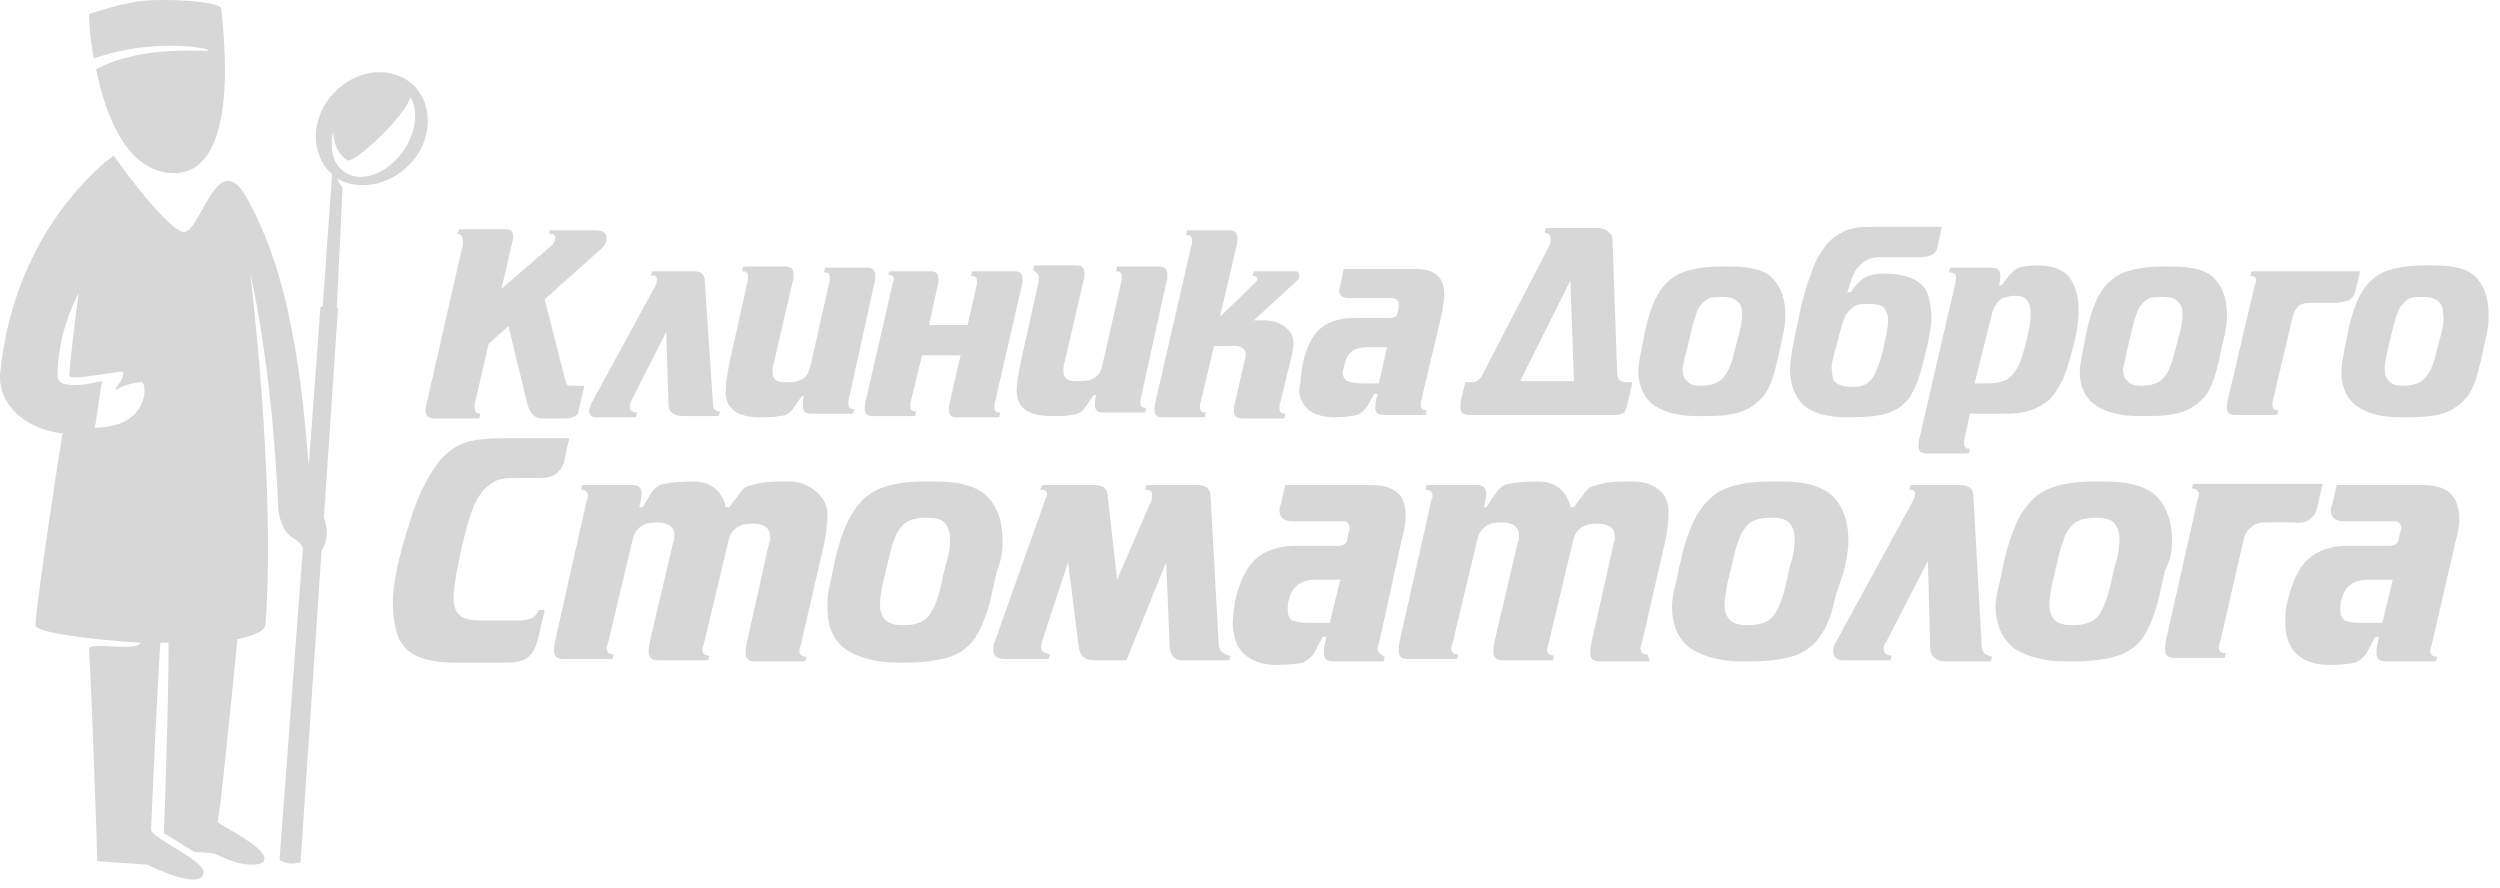 <svg width="214" height="76" viewBox="0 0 214 76" fill="none" xmlns="http://www.w3.org/2000/svg">
<g clip-path="url(#clip0)">
<path d="M17.827 4.318C17.827 4.518 12.427 3.718 8.227 5.918C9.027 9.918 10.927 14.918 15.027 14.818C20.627 14.618 19.127 2.618 18.927 0.718C18.827 0.118 14.127 -0.182 11.827 0.118C9.427 0.518 7.627 1.218 7.627 1.218C7.627 1.218 7.627 2.818 8.027 5.018C12.627 3.318 17.827 4.018 17.827 4.318Z" fill="#D7D7D7"/>
<path d="M35.027 14.117C37.027 12.117 37.127 9.018 35.427 7.318C33.627 5.618 30.627 5.818 28.627 7.918C26.627 9.918 26.527 13.018 28.227 14.717C28.327 14.818 28.427 14.818 28.427 14.918L27.627 26.218C27.527 26.218 27.427 26.317 27.427 26.317L26.427 39.917C25.627 29.218 24.127 22.418 21.227 17.117C18.527 12.018 17.127 20.517 15.527 19.817C13.727 19.017 9.727 13.318 9.727 13.318C9.727 13.318 1.327 19.117 0.027 31.817C-0.273 34.417 1.927 36.718 5.427 37.117L5.327 37.218C5.127 38.417 3.227 50.718 3.027 53.517C3.027 54.117 7.327 54.718 12.027 55.017C11.727 55.818 7.627 54.917 7.627 55.517C8.027 63.417 8.327 73.718 8.327 73.718L12.627 74.017C12.627 74.017 17.127 76.317 17.427 74.718C17.627 73.718 12.927 71.718 12.927 71.017C13.127 66.718 13.427 59.417 13.727 55.017C13.927 55.017 14.127 55.017 14.427 55.017C14.427 60.917 14.027 71.318 14.027 71.318L16.627 72.918C16.627 72.918 18.327 73.017 18.527 73.118C20.527 74.218 22.427 74.218 22.627 73.618C22.927 72.517 18.527 70.518 18.627 70.318C18.827 69.718 19.627 61.718 20.327 54.718C21.727 54.417 22.727 54.017 22.727 53.417C23.627 41.517 21.427 23.418 21.427 23.418C21.427 23.418 23.327 31.317 23.827 43.718C23.827 43.718 24.027 45.417 25.027 46.017C25.527 46.318 25.827 46.617 25.927 46.917L23.927 73.618C23.927 73.618 24.227 73.817 24.827 73.918C25.327 73.918 25.727 73.818 25.727 73.818L27.527 47.117C28.027 46.417 28.127 45.318 27.727 44.318L28.927 26.418L28.827 26.317L29.327 16.017C29.127 15.818 28.927 15.617 28.927 15.318C30.727 16.317 33.227 15.918 35.027 14.117ZM9.727 36.417C9.227 36.517 8.727 36.617 8.127 36.617L8.727 32.617C8.727 32.617 4.927 33.617 4.927 32.218C4.927 28.218 6.727 25.117 6.727 25.117C6.727 25.117 6.127 29.617 5.927 32.017C5.827 32.517 6.927 32.318 10.227 31.817C10.327 31.817 10.427 31.817 10.527 31.817C10.727 32.517 9.427 33.617 10.027 33.318C10.527 33.017 11.427 32.718 12.227 32.718C12.727 33.917 11.927 35.917 9.727 36.417ZM29.227 14.518C28.427 13.818 28.227 12.518 28.527 11.217C28.527 12.217 28.927 13.217 29.727 13.717C30.327 14.018 34.727 9.918 35.127 8.318C35.927 9.618 35.527 11.717 34.227 13.318C32.727 15.117 30.527 15.717 29.227 14.518Z" fill="#D7D7D7"/>
<path d="M39.627 20.718C39.627 20.918 39.627 21.018 39.527 21.318L36.527 34.518C36.427 34.818 36.427 35.018 36.427 35.118C36.427 35.518 36.627 35.818 37.127 35.818H41.027L41.127 35.418C40.727 35.418 40.627 35.118 40.627 34.818C40.627 34.618 40.627 34.418 40.727 34.218L41.827 29.418L43.527 27.918L45.127 34.518C45.327 35.318 45.727 35.818 46.427 35.818H48.427C48.827 35.818 49.027 35.718 49.227 35.618C49.427 35.518 49.527 35.318 49.527 35.118L50.027 33.018H49.027C48.727 33.018 48.627 33.018 48.527 32.918C48.427 32.818 48.427 32.618 48.327 32.318L46.627 25.618L51.327 21.418C51.727 21.118 51.927 20.718 51.927 20.418C51.927 19.918 51.627 19.718 50.927 19.718H47.027V20.018C47.227 20.018 47.327 20.018 47.427 20.118C47.527 20.218 47.527 20.318 47.527 20.418C47.527 20.618 47.427 20.718 47.327 20.918L42.927 24.718L43.827 20.818C43.927 20.518 43.927 20.318 43.927 20.218C43.927 19.818 43.727 19.618 43.227 19.618H39.327L39.127 20.018C39.527 20.018 39.627 20.318 39.627 20.718Z" fill="#D7D7D7"/>
<path d="M56.227 23.918C56.227 24.018 56.227 24.218 56.127 24.418L50.627 34.518C50.527 34.818 50.427 35.018 50.427 35.118C50.427 35.518 50.627 35.718 51.027 35.718H54.427L54.527 35.318C54.127 35.318 53.927 35.118 53.927 34.818C53.927 34.618 53.927 34.518 54.027 34.318L57.027 28.418L57.227 34.618C57.227 34.918 57.327 35.218 57.527 35.318C57.727 35.518 58.027 35.618 58.427 35.618H61.527L61.627 35.218C61.227 35.218 61.027 35.018 61.027 34.518L60.327 24.018C60.327 23.418 59.927 23.218 59.327 23.218H55.827L55.727 23.618C56.027 23.518 56.227 23.618 56.227 23.918Z" fill="#D7D7D7"/>
<path d="M65.027 35.718C65.727 35.718 66.327 35.718 66.627 35.618C67.027 35.618 67.327 35.518 67.427 35.418C67.627 35.318 67.827 35.118 67.927 34.918L68.627 33.918H68.827C68.727 34.218 68.727 34.518 68.727 34.718C68.727 35.218 68.927 35.418 69.427 35.418H73.027L73.127 35.018C72.827 35.018 72.627 34.918 72.627 34.618C72.627 34.518 72.627 34.418 72.627 34.318L74.827 24.318C74.927 24.018 74.927 23.818 74.927 23.618C74.927 23.118 74.727 22.918 74.227 22.918H70.627L70.527 23.318C70.827 23.318 71.027 23.418 71.027 23.718C71.027 23.818 71.027 23.918 71.027 24.018L69.327 31.518C69.127 32.318 68.527 32.718 67.527 32.718H67.027C66.427 32.718 66.127 32.418 66.127 31.818C66.127 31.618 66.127 31.318 66.227 31.118L67.827 24.218C67.927 23.918 67.927 23.718 67.927 23.518C67.927 23.018 67.727 22.818 67.227 22.818H63.627L63.527 23.218C63.827 23.218 64.027 23.318 64.027 23.618C64.027 23.718 64.027 23.818 64.027 23.918L62.427 31.118C62.227 32.118 62.127 32.918 62.127 33.318C62.027 34.918 63.027 35.718 65.027 35.718Z" fill="#D7D7D7"/>
<path d="M76.527 23.918C76.527 23.918 76.527 24.018 76.427 24.218L74.127 34.218C74.027 34.518 74.027 34.818 74.027 35.018C74.027 35.418 74.227 35.618 74.727 35.618H78.327L78.427 35.218C78.127 35.218 77.927 35.118 77.927 34.818C77.927 34.718 77.927 34.618 77.927 34.518L78.927 30.418H82.227L81.327 34.318C81.227 34.618 81.227 34.918 81.227 35.118C81.227 35.518 81.427 35.718 81.927 35.718H85.527L85.627 35.318C85.327 35.318 85.127 35.218 85.127 34.918C85.127 34.818 85.127 34.718 85.127 34.618L87.427 24.618C87.527 24.318 87.527 24.018 87.527 23.918C87.527 23.418 87.327 23.218 86.827 23.218H83.227L83.127 23.618C83.427 23.618 83.627 23.718 83.627 24.018C83.627 24.118 83.627 24.218 83.627 24.318L82.827 27.818H79.527L80.227 24.618C80.327 24.318 80.327 24.118 80.327 23.918C80.327 23.418 80.127 23.218 79.627 23.218H76.127L76.027 23.518C76.327 23.518 76.527 23.618 76.527 23.918Z" fill="#D7D7D7"/>
<path d="M88.927 23.718C88.927 23.818 88.927 23.918 88.927 24.018L87.327 31.218C87.127 32.218 87.027 33.018 87.027 33.418C87.027 34.918 88.027 35.618 90.027 35.618C90.727 35.618 91.327 35.618 91.627 35.518C92.027 35.518 92.227 35.418 92.427 35.318C92.627 35.218 92.827 35.018 92.927 34.818L93.627 33.818H93.827C93.727 34.118 93.727 34.418 93.727 34.618C93.727 35.118 93.927 35.318 94.427 35.318H98.027L98.127 34.918C97.827 34.918 97.627 34.818 97.627 34.518C97.627 34.418 97.627 34.318 97.627 34.218L99.827 24.218C99.927 23.918 99.927 23.718 99.927 23.518C99.927 23.018 99.727 22.818 99.227 22.818H95.627L95.527 23.218C95.827 23.218 96.027 23.318 96.027 23.618C96.027 23.718 96.027 23.818 96.027 23.918L94.327 31.418C94.127 32.218 93.527 32.618 92.527 32.618H91.927C91.327 32.618 91.027 32.318 91.027 31.718C91.027 31.518 91.027 31.218 91.127 31.018L92.727 24.118C92.827 23.818 92.827 23.618 92.827 23.418C92.827 22.918 92.627 22.718 92.127 22.718H88.527L88.427 23.118C88.727 23.318 88.927 23.418 88.927 23.718Z" fill="#D7D7D7"/>
<path d="M106.627 30.318C106.627 30.518 106.627 30.618 106.527 30.918L105.727 34.418C105.627 34.718 105.627 35.018 105.627 35.218C105.627 35.618 105.827 35.818 106.327 35.818H109.927L110.027 35.418C109.727 35.418 109.527 35.318 109.527 35.018C109.527 34.918 109.527 34.818 109.527 34.718L110.627 30.218C110.627 30.018 110.727 29.718 110.727 29.418C110.727 28.818 110.527 28.418 110.027 28.018C109.627 27.618 108.927 27.418 108.027 27.418H107.327L111.027 24.018C111.127 23.918 111.227 23.818 111.227 23.618C111.227 23.518 111.227 23.418 111.127 23.318C111.027 23.218 110.927 23.218 110.827 23.218H107.327L107.227 23.618C107.427 23.618 107.627 23.718 107.627 23.918C107.627 24.018 107.527 24.118 107.427 24.218L104.427 27.118L105.827 21.118C105.927 20.818 105.927 20.618 105.927 20.418C105.927 19.918 105.727 19.718 105.227 19.718H101.627L101.527 20.118C101.827 20.118 102.027 20.218 102.027 20.518C102.027 20.618 102.027 20.718 102.027 20.818L98.927 34.318C98.827 34.618 98.827 34.918 98.827 35.118C98.827 35.518 99.027 35.718 99.527 35.718H103.127L103.227 35.318C102.927 35.318 102.727 35.218 102.727 34.918C102.727 34.818 102.727 34.718 102.727 34.618L103.927 29.618H105.327C106.127 29.518 106.627 29.818 106.627 30.318Z" fill="#D7D7D7"/>
<path d="M111.827 34.918C112.327 35.418 113.127 35.718 114.227 35.718C115.127 35.718 115.827 35.618 116.127 35.518C116.527 35.418 116.727 35.118 117.027 34.818L117.627 33.718H117.927L117.827 34.118C117.727 34.518 117.727 34.718 117.727 34.918C117.727 35.318 117.927 35.518 118.427 35.518H122.027L122.127 35.118C121.827 35.118 121.627 35.018 121.627 34.718C121.627 34.618 121.627 34.518 121.627 34.418L123.427 26.818C123.527 26.218 123.627 25.718 123.627 25.218C123.627 23.718 122.827 23.018 121.127 23.018H115.027L114.727 24.418C114.727 24.618 114.627 24.718 114.627 24.818C114.627 25.318 114.927 25.518 115.527 25.518H119.127C119.227 25.518 119.327 25.518 119.527 25.618C119.627 25.718 119.727 25.818 119.727 25.918C119.727 26.018 119.727 26.218 119.727 26.318L119.627 26.818C119.527 27.118 119.327 27.218 118.927 27.218H115.927C114.727 27.218 113.727 27.518 113.027 28.118C112.327 28.718 111.827 29.718 111.527 31.118C111.427 31.718 111.327 32.218 111.327 32.718C111.027 33.618 111.327 34.318 111.827 34.918ZM115.127 31.118C115.327 30.118 116.027 29.718 117.027 29.718H118.727L118.027 32.818H116.527C116.027 32.818 115.627 32.718 115.327 32.618C115.127 32.518 114.927 32.218 114.927 31.818C115.027 31.618 115.027 31.318 115.127 31.118Z" fill="#D7D7D7"/>
<path d="M125.727 35.518H138.227C138.627 35.518 138.927 35.418 139.027 35.318C139.127 35.218 139.227 34.918 139.327 34.518L139.727 32.718H139.127C138.927 32.718 138.727 32.618 138.627 32.518C138.527 32.418 138.427 32.218 138.427 31.918L138.027 20.518C138.027 20.218 137.927 20.018 137.627 19.818C137.427 19.618 137.127 19.518 136.727 19.518H132.327L132.227 19.918C132.427 19.918 132.527 20.018 132.627 20.118C132.727 20.218 132.727 20.418 132.727 20.618C132.727 20.818 132.627 21.018 132.527 21.218L126.927 32.018C126.727 32.418 126.427 32.718 126.027 32.718H125.427L125.027 34.418C125.027 34.518 125.027 34.618 125.027 34.818C124.927 35.218 125.227 35.518 125.727 35.518ZM134.427 24.018L134.727 32.618H130.127L134.427 24.018Z" fill="#D7D7D7"/>
<path d="M141.627 34.718C142.527 35.318 143.727 35.618 145.327 35.618H145.927C147.227 35.618 148.327 35.518 149.127 35.218C149.927 34.918 150.527 34.418 151.027 33.818C151.527 33.118 151.827 32.218 152.127 30.918L152.527 29.118C152.727 28.318 152.827 27.618 152.827 27.018C152.827 25.718 152.527 24.718 151.827 23.918C151.127 23.118 149.927 22.818 148.127 22.818H147.227C145.927 22.818 144.827 23.018 144.027 23.318C143.227 23.618 142.527 24.218 142.027 25.018C141.527 25.818 141.127 26.918 140.827 28.318L140.427 30.318C140.327 30.918 140.227 31.418 140.227 31.918C140.327 33.118 140.727 34.118 141.627 34.718ZM144.327 30.218L144.727 28.518C144.927 27.618 145.127 27.018 145.327 26.518C145.527 26.118 145.827 25.818 146.127 25.618C146.427 25.418 146.927 25.418 147.427 25.418C148.027 25.418 148.427 25.518 148.727 25.818C149.027 26.018 149.127 26.418 149.127 26.918C149.127 27.418 149.027 28.018 148.827 28.718L148.427 30.218C148.227 31.218 147.827 32.018 147.427 32.418C147.027 32.818 146.427 33.018 145.627 33.018C145.027 33.018 144.627 32.918 144.427 32.618C144.127 32.418 144.027 32.018 144.027 31.518C144.127 31.218 144.127 30.718 144.327 30.218Z" fill="#D7D7D7"/>
<path d="M158.027 35.718H158.527C159.827 35.718 160.927 35.617 161.727 35.318C162.527 35.017 163.127 34.517 163.527 33.917C163.927 33.218 164.327 32.318 164.627 31.017L164.927 29.817C165.127 28.817 165.327 28.017 165.327 27.317C165.327 26.517 165.227 25.817 165.027 25.218C164.827 24.617 164.427 24.218 163.827 23.918C163.227 23.617 162.427 23.418 161.327 23.418C160.627 23.418 160.027 23.517 159.527 23.817C159.127 24.117 158.727 24.517 158.427 25.017H158.127L158.427 24.117C158.627 23.418 158.927 22.918 159.327 22.617C159.727 22.218 160.227 22.017 160.927 22.017H164.327C165.227 22.017 165.727 21.718 165.827 21.218L166.227 19.418H160.027C159.227 19.418 158.427 19.517 157.827 19.817C157.227 20.117 156.627 20.517 156.227 21.117C155.727 21.718 155.327 22.517 155.027 23.418C154.627 24.418 154.327 25.517 154.027 26.918L153.627 28.817C153.427 29.918 153.227 30.817 153.227 31.617C153.227 32.917 153.627 33.917 154.327 34.617C155.027 35.318 156.327 35.718 158.027 35.718ZM157.027 30.218L157.327 29.117C157.527 28.218 157.727 27.617 157.927 27.117C158.127 26.718 158.427 26.418 158.727 26.218C159.027 26.017 159.527 26.017 160.027 26.017C160.627 26.017 161.027 26.117 161.227 26.317C161.427 26.517 161.627 26.918 161.627 27.418C161.627 27.817 161.527 28.418 161.327 29.317L161.127 30.218C160.927 30.918 160.727 31.517 160.527 31.918C160.327 32.318 160.127 32.617 159.827 32.818C159.527 33.017 159.127 33.117 158.627 33.117C158.027 33.117 157.527 33.017 157.227 32.818C156.927 32.617 156.827 32.318 156.827 31.817C156.727 31.418 156.827 30.918 157.027 30.218Z" fill="#D7D7D7"/>
<path d="M167.427 23.718C167.427 23.818 167.427 23.918 167.427 24.018L164.327 37.418C164.227 37.718 164.227 38.018 164.227 38.218C164.227 38.618 164.427 38.818 164.927 38.818H168.527L168.627 38.418C168.327 38.418 168.127 38.318 168.127 38.018C168.127 37.918 168.127 37.818 168.127 37.718L168.627 35.418H171.627C172.527 35.418 173.227 35.318 173.827 35.118C174.427 34.918 174.927 34.618 175.427 34.218C175.827 33.818 176.227 33.118 176.627 32.418C176.927 31.618 177.227 30.618 177.527 29.418C177.827 28.318 177.927 27.318 177.927 26.418C177.927 25.318 177.627 24.418 177.127 23.718C176.527 23.018 175.627 22.718 174.427 22.718C173.627 22.718 173.127 22.818 172.827 22.918C172.527 23.018 172.327 23.218 172.027 23.518L171.327 24.418H171.127V24.318C171.227 24.018 171.227 23.818 171.227 23.618C171.227 23.118 171.027 22.918 170.527 22.918H166.927L166.827 23.318C167.227 23.318 167.427 23.418 167.427 23.718ZM170.427 27.218C170.527 26.718 170.627 26.418 170.827 26.118C170.927 25.918 171.127 25.718 171.427 25.518C171.727 25.418 172.127 25.318 172.527 25.318C173.427 25.318 173.827 25.818 173.827 26.918C173.827 27.418 173.727 28.118 173.527 28.918C173.227 30.018 173.027 30.918 172.727 31.418C172.427 31.918 172.127 32.318 171.727 32.518C171.327 32.718 170.827 32.818 170.127 32.818H169.027L170.427 27.218Z" fill="#D7D7D7"/>
<path d="M179.427 34.718C180.327 35.318 181.527 35.618 183.127 35.618H183.727C185.027 35.618 186.127 35.518 186.927 35.218C187.727 34.918 188.327 34.418 188.827 33.818C189.327 33.118 189.627 32.218 189.927 30.918L190.327 29.118C190.527 28.318 190.627 27.618 190.627 27.018C190.627 25.718 190.327 24.718 189.627 23.918C188.927 23.118 187.727 22.818 185.927 22.818H185.027C183.727 22.818 182.627 23.018 181.827 23.318C181.027 23.618 180.327 24.218 179.827 25.018C179.327 25.818 178.927 26.918 178.627 28.318L178.227 30.318C178.127 30.918 178.027 31.418 178.027 31.918C178.027 33.118 178.527 34.118 179.427 34.718ZM182.027 30.218L182.427 28.518C182.627 27.618 182.827 27.018 183.027 26.518C183.227 26.118 183.527 25.818 183.827 25.618C184.127 25.418 184.627 25.418 185.127 25.418C185.727 25.418 186.127 25.518 186.427 25.818C186.727 26.018 186.827 26.418 186.827 26.918C186.827 27.418 186.727 28.018 186.527 28.718L186.127 30.218C185.927 31.218 185.527 32.018 185.127 32.418C184.727 32.818 184.127 33.018 183.327 33.018C182.727 33.018 182.327 32.918 182.127 32.618C181.827 32.418 181.727 32.018 181.727 31.518C181.827 31.218 181.927 30.718 182.027 30.218Z" fill="#D7D7D7"/>
<path d="M190.727 34.118C190.627 34.518 190.627 34.718 190.627 34.918C190.627 35.318 190.827 35.518 191.327 35.518H194.927L195.027 35.118C194.727 35.118 194.527 35.018 194.527 34.718C194.527 34.618 194.527 34.518 194.527 34.418L196.227 27.218C196.327 26.718 196.527 26.418 196.727 26.218C196.927 26.018 197.327 25.918 197.827 25.918H199.827C200.327 25.918 200.727 25.818 201.027 25.718C201.327 25.518 201.527 25.318 201.627 24.918L202.027 23.218H192.727L192.627 23.618C192.927 23.618 193.127 23.718 193.127 24.018C193.127 24.118 193.127 24.218 193.027 24.318L190.727 34.118Z" fill="#D7D7D7"/>
<path d="M212.027 23.818C211.327 23.018 210.127 22.718 208.327 22.718H207.427C206.127 22.718 205.027 22.918 204.227 23.218C203.427 23.518 202.727 24.118 202.227 24.918C201.727 25.718 201.327 26.818 201.027 28.218L200.627 30.218C200.527 30.818 200.427 31.318 200.427 31.818C200.427 33.218 200.927 34.218 201.827 34.818C202.727 35.418 203.927 35.718 205.527 35.718H206.127C207.427 35.718 208.527 35.618 209.327 35.318C210.127 35.018 210.727 34.518 211.227 33.918C211.727 33.218 212.027 32.318 212.327 31.018L212.727 29.218C212.927 28.418 213.027 27.718 213.027 27.118C213.027 25.618 212.727 24.618 212.027 23.818ZM208.927 28.718L208.527 30.218C208.327 31.218 207.927 32.018 207.527 32.418C207.127 32.818 206.527 33.018 205.727 33.018C205.127 33.018 204.727 32.918 204.527 32.618C204.227 32.418 204.127 32.018 204.127 31.518C204.127 31.218 204.227 30.718 204.327 30.218L204.727 28.518C204.927 27.618 205.127 27.018 205.327 26.518C205.527 26.118 205.827 25.818 206.127 25.618C206.427 25.418 206.927 25.418 207.427 25.418C208.027 25.418 208.427 25.518 208.727 25.818C209.027 26.018 209.127 26.418 209.127 26.918C209.227 27.418 209.127 28.018 208.927 28.718Z" fill="#D7D7D7"/>
<path d="M45.527 52.918C45.227 53.018 44.927 53.118 44.427 53.118H41.427C40.427 53.118 39.727 53.018 39.427 52.718C39.027 52.418 38.827 51.918 38.827 51.218C38.827 50.418 39.027 49.118 39.427 47.318C39.727 45.918 40.027 44.818 40.327 43.918C40.627 43.018 41.027 42.418 41.327 42.018C41.727 41.618 42.127 41.318 42.527 41.118C43.027 40.918 43.527 40.918 44.327 40.918H46.127C46.827 40.918 47.327 40.818 47.627 40.518C47.927 40.318 48.227 39.918 48.327 39.318L48.727 37.518H42.727C41.727 37.518 40.827 37.618 40.027 37.818C39.327 38.018 38.627 38.418 37.927 39.118C37.327 39.718 36.727 40.718 36.127 41.918C35.527 43.118 35.027 44.818 34.427 46.818C33.927 48.718 33.627 50.318 33.627 51.518C33.627 52.818 33.827 53.818 34.127 54.618C34.527 55.418 35.027 55.918 35.827 56.218C36.527 56.518 37.527 56.718 38.727 56.718H43.427C44.127 56.718 44.727 56.618 45.127 56.318C45.527 56.018 45.827 55.518 46.027 54.818L46.627 52.218H46.127C46.027 52.518 45.727 52.818 45.527 52.918Z" fill="#D7D7D7"/>
<path d="M67.527 41.218C66.527 41.218 65.727 41.218 65.227 41.318C64.727 41.418 64.327 41.518 64.027 41.618C63.727 41.718 63.527 41.918 63.327 42.218L62.427 43.418H62.127C62.027 42.818 61.727 42.318 61.327 41.918C60.927 41.518 60.227 41.218 59.427 41.218C58.127 41.218 57.327 41.318 56.827 41.418C56.327 41.518 56.027 41.818 55.727 42.218L55.027 43.418H54.727C54.827 42.918 54.927 42.518 54.927 42.318C54.927 41.718 54.627 41.518 54.127 41.518H49.827L49.727 41.918C50.127 41.918 50.327 42.118 50.327 42.418C50.327 42.518 50.327 42.618 50.227 42.818L47.527 54.818C47.427 55.218 47.427 55.518 47.427 55.718C47.427 56.218 47.727 56.418 48.227 56.418H52.427L52.527 56.018C52.127 56.018 51.927 55.818 51.927 55.518C51.927 55.418 51.927 55.318 52.027 55.118L54.127 46.318C54.327 45.218 55.027 44.718 56.227 44.718C57.227 44.718 57.727 45.118 57.727 45.818C57.727 46.018 57.727 46.218 57.627 46.418L55.627 54.918C55.527 55.318 55.527 55.618 55.527 55.818C55.527 56.318 55.827 56.518 56.327 56.518H60.627L60.727 56.118C60.327 56.118 60.127 55.918 60.127 55.618C60.127 55.518 60.127 55.418 60.227 55.218L62.327 46.418C62.527 45.318 63.227 44.818 64.427 44.818C65.427 44.818 65.927 45.218 65.927 45.918C65.927 46.118 65.927 46.318 65.827 46.518L63.927 55.018C63.827 55.418 63.827 55.718 63.827 55.918C63.827 56.418 64.127 56.618 64.627 56.618H68.927L69.027 56.218C68.627 56.218 68.427 56.018 68.427 55.718C68.427 55.618 68.427 55.518 68.527 55.318L70.527 46.618C70.727 45.718 70.827 44.818 70.827 44.018C70.827 43.318 70.527 42.718 70.027 42.218C69.227 41.518 68.527 41.218 67.527 41.218Z" fill="#D7D7D7"/>
<path d="M85.827 46.318C85.827 44.718 85.427 43.518 84.627 42.618C83.827 41.718 82.327 41.218 80.127 41.218H79.127C77.527 41.218 76.327 41.418 75.327 41.818C74.327 42.218 73.627 42.918 73.027 43.818C72.427 44.718 71.927 46.118 71.527 47.718L71.027 50.118C70.827 50.818 70.827 51.518 70.827 52.018C70.827 53.618 71.327 54.818 72.427 55.618C73.527 56.318 75.027 56.718 76.827 56.718H77.527C79.127 56.718 80.427 56.518 81.327 56.218C82.227 55.918 83.027 55.318 83.527 54.518C84.027 53.718 84.527 52.518 84.827 51.118L85.327 48.918C85.727 47.918 85.827 47.118 85.827 46.318ZM80.927 48.418L80.527 50.218C80.227 51.518 79.827 52.318 79.427 52.818C78.927 53.318 78.227 53.518 77.327 53.518C76.627 53.518 76.227 53.418 75.827 53.118C75.527 52.818 75.327 52.418 75.327 51.718C75.327 51.318 75.427 50.818 75.527 50.118L76.027 48.018C76.227 47.018 76.527 46.218 76.727 45.718C77.027 45.218 77.327 44.818 77.727 44.618C78.127 44.418 78.627 44.318 79.327 44.318C80.027 44.318 80.527 44.418 80.827 44.718C81.127 45.018 81.327 45.518 81.327 46.118C81.327 46.818 81.227 47.618 80.927 48.418Z" fill="#D7D7D7"/>
<path d="M104.327 55.318L103.627 42.518C103.627 41.818 103.227 41.518 102.427 41.518H98.127L98.027 41.918C98.427 41.918 98.627 42.018 98.627 42.318C98.627 42.518 98.627 42.718 98.527 42.918L95.627 49.618L94.827 42.518C94.827 41.818 94.427 41.518 93.627 41.518H89.227L89.027 41.918C89.427 41.918 89.627 42.018 89.627 42.318C89.627 42.418 89.627 42.518 89.527 42.618L85.227 54.718C85.027 55.118 85.027 55.418 85.027 55.618C85.027 56.118 85.327 56.418 86.027 56.418H89.727L89.927 56.018C89.727 56.018 89.527 55.918 89.327 55.818C89.127 55.718 89.127 55.518 89.127 55.418C89.127 55.318 89.127 55.118 89.227 54.818L91.427 48.118L92.327 55.318C92.427 56.118 92.827 56.518 93.627 56.518H96.427L99.827 48.118L100.127 55.418C100.227 56.118 100.527 56.518 101.127 56.518H105.227L105.327 56.118C105.127 56.118 104.927 56.018 104.727 55.918C104.427 55.718 104.427 55.518 104.327 55.318Z" fill="#D7D7D7"/>
<path d="M117.927 55.518C117.927 55.418 117.927 55.318 118.027 55.118L120.027 46.018C120.227 45.318 120.327 44.718 120.327 44.118C120.327 42.318 119.327 41.518 117.327 41.518H110.027L109.627 43.218C109.527 43.418 109.527 43.518 109.527 43.718C109.527 44.318 109.927 44.618 110.627 44.618H114.927C115.127 44.618 115.227 44.618 115.327 44.718C115.427 44.818 115.527 44.918 115.527 45.118C115.527 45.318 115.527 45.418 115.427 45.618L115.327 46.218C115.227 46.618 114.927 46.718 114.527 46.718H110.927C109.427 46.718 108.327 47.118 107.527 47.818C106.727 48.518 106.127 49.718 105.727 51.418C105.627 52.118 105.527 52.818 105.527 53.318C105.527 54.418 105.827 55.318 106.427 55.918C107.027 56.518 107.927 56.918 109.227 56.918C110.327 56.918 111.127 56.818 111.527 56.718C111.927 56.518 112.327 56.218 112.527 55.818L113.227 54.518H113.527L113.427 55.018C113.327 55.418 113.327 55.718 113.327 55.918C113.327 56.418 113.627 56.618 114.127 56.618H118.427L118.527 56.218C118.127 56.018 117.927 55.818 117.927 55.518ZM113.827 53.318H112.027C111.427 53.318 110.927 53.218 110.627 53.118C110.327 52.918 110.227 52.618 110.227 52.218C110.227 51.918 110.227 51.618 110.327 51.318C110.627 50.218 111.327 49.618 112.627 49.618H114.727L113.827 53.318Z" fill="#D7D7D7"/>
<path d="M139.827 41.218C138.827 41.218 138.027 41.218 137.527 41.318C137.027 41.418 136.627 41.518 136.327 41.618C136.027 41.718 135.827 41.918 135.627 42.218L134.727 43.418H134.427C134.327 42.818 134.027 42.318 133.627 41.918C133.227 41.518 132.527 41.218 131.727 41.218C130.427 41.218 129.627 41.318 129.127 41.418C128.627 41.518 128.327 41.818 128.027 42.218L127.227 43.418H127.027C127.127 42.918 127.227 42.518 127.227 42.318C127.227 41.718 126.927 41.518 126.427 41.518H122.127L122.027 41.918C122.427 41.918 122.627 42.118 122.627 42.418C122.627 42.518 122.627 42.618 122.527 42.818L119.827 54.818C119.727 55.218 119.727 55.518 119.727 55.718C119.727 56.218 120.027 56.418 120.527 56.418H124.727L124.827 56.018C124.427 56.018 124.227 55.818 124.227 55.518C124.227 55.418 124.227 55.318 124.327 55.118L126.427 46.318C126.627 45.218 127.327 44.718 128.527 44.718C129.527 44.718 130.027 45.118 130.027 45.818C130.027 46.018 130.027 46.218 129.927 46.418L127.927 54.918C127.827 55.318 127.827 55.618 127.827 55.818C127.827 56.318 128.127 56.518 128.627 56.518H132.927L133.027 56.118C132.627 56.118 132.427 55.918 132.427 55.618C132.427 55.518 132.427 55.418 132.527 55.218L134.627 46.418C134.827 45.318 135.527 44.818 136.727 44.818C137.727 44.818 138.227 45.218 138.227 45.918C138.227 46.118 138.227 46.318 138.127 46.518L136.227 55.018C136.127 55.418 136.127 55.718 136.127 55.918C136.127 56.418 136.427 56.618 136.927 56.618H141.227L141.027 56.018C140.627 56.018 140.427 55.818 140.427 55.518C140.427 55.418 140.427 55.318 140.527 55.118L142.527 46.418C142.727 45.518 142.827 44.618 142.827 43.818C142.827 43.118 142.627 42.518 142.127 42.018C141.527 41.518 140.827 41.218 139.827 41.218Z" fill="#D7D7D7"/>
<path d="M157.827 48.918C158.027 48.018 158.227 47.118 158.227 46.318C158.227 44.718 157.827 43.518 157.027 42.618C156.227 41.718 154.727 41.218 152.527 41.218H151.527C149.927 41.218 148.727 41.418 147.727 41.818C146.727 42.218 146.027 42.918 145.427 43.818C144.827 44.718 144.327 46.118 143.927 47.718L143.427 50.018C143.227 50.718 143.127 51.418 143.127 51.918C143.127 53.518 143.627 54.718 144.727 55.518C145.827 56.218 147.327 56.618 149.127 56.618H149.827C151.427 56.618 152.727 56.418 153.627 56.118C154.527 55.818 155.327 55.218 155.827 54.418C156.427 53.618 156.827 52.418 157.127 51.018L157.827 48.918ZM153.227 48.418L152.827 50.218C152.527 51.518 152.127 52.318 151.727 52.818C151.227 53.318 150.527 53.518 149.627 53.518C148.927 53.518 148.527 53.418 148.127 53.118C147.827 52.818 147.627 52.418 147.627 51.718C147.627 51.318 147.727 50.818 147.827 50.118L148.327 48.018C148.527 47.018 148.827 46.218 149.027 45.718C149.327 45.218 149.627 44.818 150.027 44.618C150.427 44.418 150.927 44.318 151.627 44.318C152.327 44.318 152.827 44.418 153.127 44.718C153.427 45.018 153.627 45.518 153.627 46.118C153.627 46.818 153.527 47.618 153.227 48.418Z" fill="#D7D7D7"/>
<path d="M169.627 55.218L168.927 42.518C168.927 41.818 168.527 41.518 167.727 41.518H163.527L163.427 41.918C163.827 41.918 163.927 42.018 163.927 42.318C163.927 42.518 163.827 42.718 163.727 42.918L157.127 55.018C156.927 55.318 156.927 55.618 156.927 55.718C156.927 56.218 157.227 56.518 157.727 56.518H161.827L161.927 56.118C161.527 56.118 161.227 55.918 161.227 55.518C161.227 55.318 161.327 55.118 161.427 55.018L165.027 48.018L165.227 55.418C165.227 55.818 165.327 56.118 165.627 56.318C165.827 56.518 166.227 56.618 166.627 56.618H170.427L170.527 56.218C169.827 56.018 169.627 55.818 169.627 55.218Z" fill="#D7D7D7"/>
<path d="M185.927 46.318C185.927 44.718 185.527 43.518 184.727 42.618C183.927 41.718 182.427 41.218 180.227 41.218H179.227C177.627 41.218 176.427 41.418 175.427 41.818C174.427 42.218 173.727 42.918 173.127 43.818C172.527 44.718 172.027 46.118 171.627 47.718L171.127 50.018C170.927 50.718 170.827 51.418 170.827 51.918C170.827 53.518 171.427 54.718 172.427 55.518C173.527 56.218 175.027 56.618 176.827 56.618H177.527C179.127 56.618 180.427 56.418 181.327 56.118C182.227 55.818 183.027 55.218 183.527 54.418C184.027 53.618 184.527 52.418 184.827 51.018L185.327 48.818C185.827 47.918 185.927 47.118 185.927 46.318ZM181.027 48.418L180.627 50.218C180.327 51.518 179.927 52.318 179.527 52.818C179.027 53.318 178.327 53.518 177.427 53.518C176.727 53.518 176.327 53.418 175.927 53.118C175.627 52.818 175.427 52.418 175.427 51.718C175.427 51.318 175.527 50.818 175.627 50.118L176.127 48.018C176.327 47.018 176.627 46.218 176.827 45.718C177.127 45.218 177.427 44.818 177.827 44.618C178.227 44.418 178.727 44.318 179.427 44.318C180.127 44.318 180.627 44.418 180.927 44.718C181.227 45.018 181.427 45.518 181.427 46.118C181.427 46.818 181.327 47.618 181.027 48.418Z" fill="#D7D7D7"/>
<path d="M197.627 44.517C197.927 44.318 198.227 44.017 198.327 43.517L198.827 41.417H187.727L187.627 41.818C188.027 41.818 188.227 42.017 188.227 42.318C188.227 42.417 188.227 42.517 188.127 42.718L185.427 54.718C185.327 55.117 185.327 55.417 185.327 55.617C185.327 56.117 185.627 56.318 186.127 56.318H190.427L190.527 55.917C190.127 55.917 189.927 55.718 189.927 55.417C189.927 55.318 189.927 55.218 190.027 55.017L192.027 46.318C192.127 45.718 192.427 45.318 192.727 45.117C193.027 44.818 193.427 44.718 194.027 44.718H196.427C196.827 44.818 197.327 44.718 197.627 44.517Z" fill="#D7D7D7"/>
<path d="M207.327 41.518H200.027L199.627 43.218C199.527 43.418 199.527 43.518 199.527 43.718C199.527 44.318 199.927 44.618 200.627 44.618H204.927C205.127 44.618 205.227 44.618 205.327 44.718C205.427 44.818 205.527 44.918 205.527 45.118C205.527 45.318 205.527 45.418 205.427 45.618L205.327 46.218C205.227 46.618 204.927 46.718 204.527 46.718H201.027C199.527 46.718 198.427 47.118 197.627 47.818C196.827 48.518 196.227 49.718 195.827 51.418C195.627 52.118 195.627 52.818 195.627 53.318C195.627 54.418 195.927 55.318 196.527 55.918C197.127 56.518 198.027 56.918 199.327 56.918C200.427 56.918 201.227 56.818 201.627 56.718C202.027 56.518 202.427 56.218 202.627 55.818L203.327 54.518H203.627L203.527 55.018C203.427 55.418 203.427 55.718 203.427 55.918C203.427 56.418 203.727 56.618 204.227 56.618H208.527L208.627 56.218C208.227 56.218 208.027 56.018 208.027 55.718C208.027 55.618 208.027 55.518 208.127 55.318L210.227 46.218C210.427 45.518 210.527 44.918 210.527 44.318C210.427 42.318 209.427 41.518 207.327 41.518ZM203.927 53.318H202.127C201.427 53.318 201.027 53.218 200.727 53.118C200.427 52.918 200.327 52.618 200.327 52.218C200.327 51.918 200.327 51.618 200.427 51.318C200.727 50.218 201.427 49.618 202.727 49.618H204.827L203.927 53.318Z" fill="#D7D7D7"/>
</g>
<defs>
<clipPath id="clip0">
<rect width="214" height="76" fill="white"/>
</clipPath>
</defs>
</svg>
